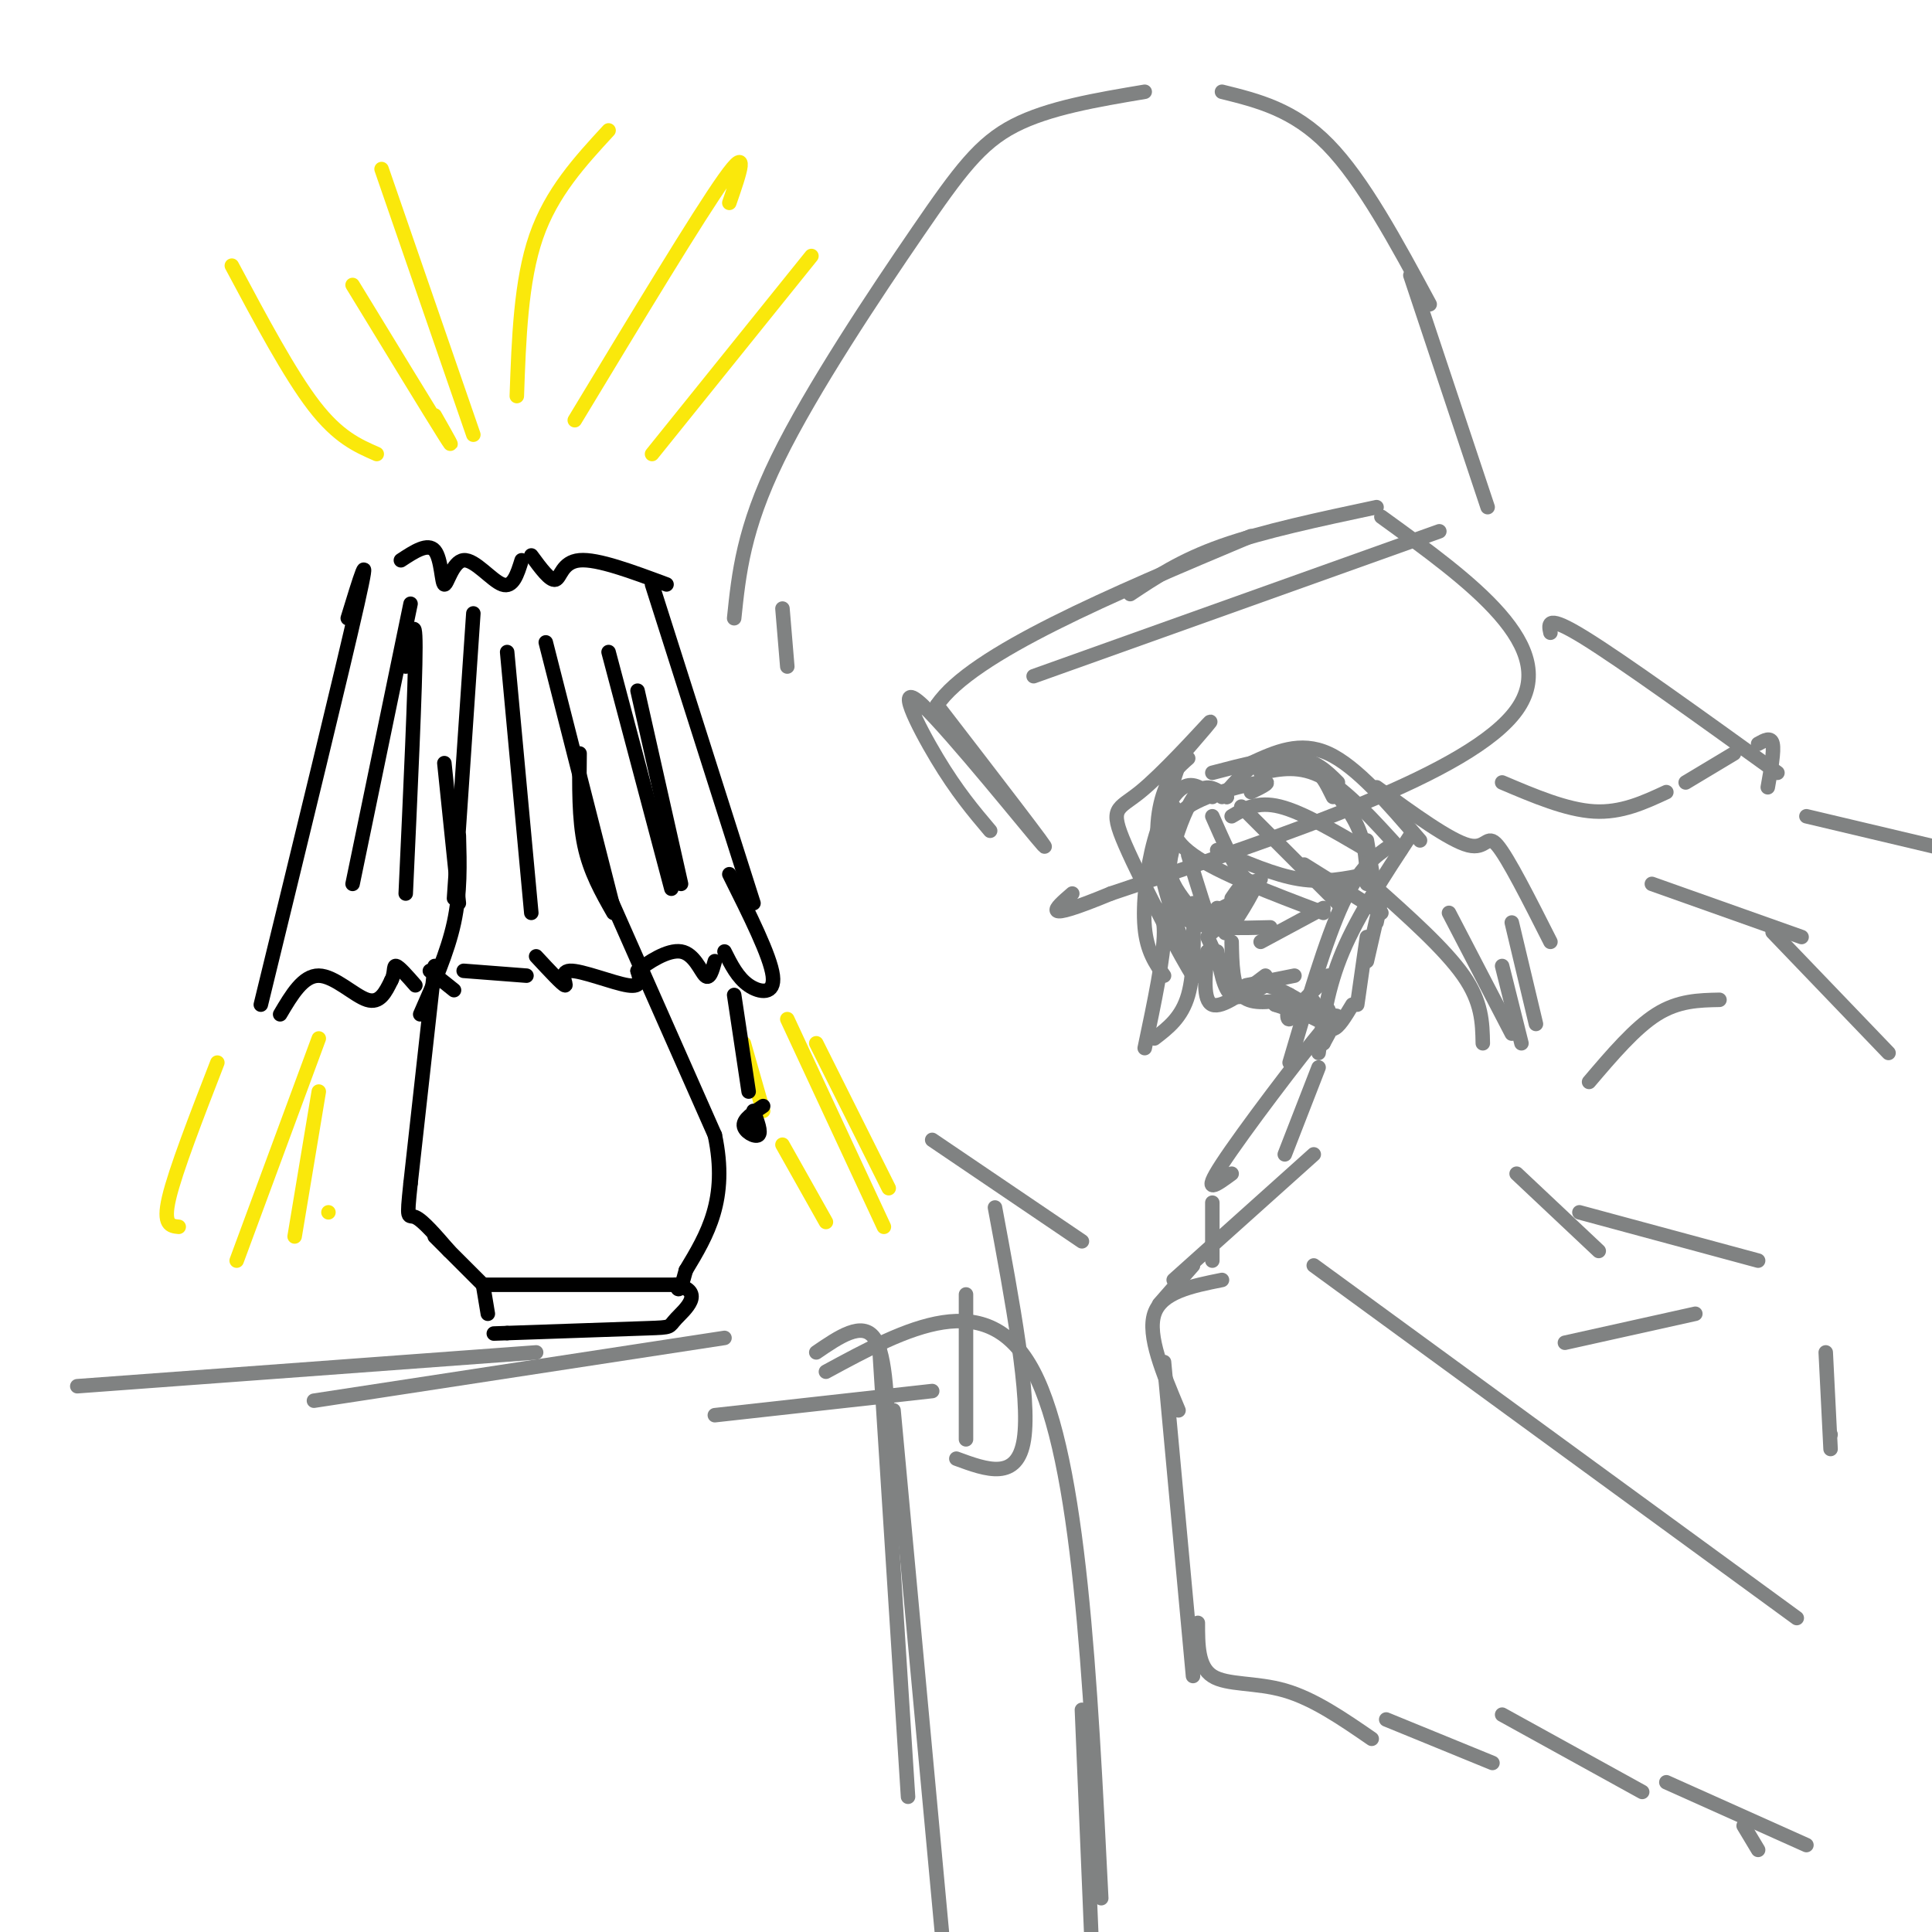 <svg viewBox='0 0 400 400' version='1.1' xmlns='http://www.w3.org/2000/svg' xmlns:xlink='http://www.w3.org/1999/xlink'><g fill='none' stroke='rgb(0,0,0)' stroke-width='3' stroke-linecap='round' stroke-linejoin='round'><path d='M92,158c0.000,0.000 3.000,29.000 3,29'/><path d='M95,173c0.167,5.917 0.333,11.833 -1,18c-1.333,6.167 -4.167,12.583 -7,19'/><path d='M90,200c0.000,0.000 -5.000,45.000 -5,45'/><path d='M85,245c-0.867,8.244 -0.533,6.356 1,7c1.533,0.644 4.267,3.822 7,7'/><path d='M90,256c0.000,0.000 10.000,10.000 10,10'/><path d='M100,266c0.000,0.000 1.000,6.000 1,6'/><path d='M100,266c0.000,0.000 40.000,0.000 40,0'/><path d='M140,266c6.202,1.476 1.708,5.167 0,7c-1.708,1.833 -0.631,1.810 -6,2c-5.369,0.190 -17.185,0.595 -29,1'/><path d='M105,276c-4.833,0.167 -2.417,0.083 0,0'/><path d='M120,156c-0.083,6.750 -0.167,13.500 1,19c1.167,5.500 3.583,9.750 6,14'/><path d='M125,183c0.000,0.000 23.000,52.000 23,52'/><path d='M148,235c2.833,13.333 -1.583,20.667 -6,28'/><path d='M142,263c-1.333,5.167 -1.667,4.083 -2,3'/><path d='M72,128c2.500,-8.167 5.000,-16.333 2,-3c-3.000,13.333 -11.500,48.167 -20,83'/><path d='M58,210c2.378,-4.022 4.756,-8.044 8,-8c3.244,0.044 7.356,4.156 10,5c2.644,0.844 3.822,-1.578 5,-4'/><path d='M81,203c0.822,-1.467 0.378,-3.133 1,-3c0.622,0.133 2.311,2.067 4,4'/><path d='M89,201c0.000,0.000 5.000,4.000 5,4'/><path d='M96,201c0.000,0.000 13.000,1.000 13,1'/><path d='M111,198c2.768,2.982 5.536,5.964 6,6c0.464,0.036 -1.375,-2.875 1,-3c2.375,-0.125 8.964,2.536 12,3c3.036,0.464 2.518,-1.268 2,-3'/><path d='M132,201c2.071,-1.702 6.250,-4.458 9,-4c2.750,0.458 4.071,4.131 5,5c0.929,0.869 1.464,-1.065 2,-3'/><path d='M150,197c1.356,2.711 2.711,5.422 5,7c2.289,1.578 5.511,2.022 5,-2c-0.511,-4.022 -4.756,-12.511 -9,-21'/><path d='M135,121c0.000,0.000 21.000,66.000 21,66'/><path d='M83,116c2.796,-1.837 5.592,-3.675 7,-2c1.408,1.675 1.429,6.861 2,7c0.571,0.139 1.692,-4.770 4,-5c2.308,-0.230 5.802,4.220 8,5c2.198,0.780 3.099,-2.110 4,-5'/><path d='M110,115c1.956,2.667 3.911,5.333 5,5c1.089,-0.333 1.311,-3.667 5,-4c3.689,-0.333 10.844,2.333 18,5'/><path d='M85,125c0.000,0.000 -12.000,58.000 -12,58'/><path d='M84,138c1.000,-5.917 2.000,-11.833 2,-4c0.000,7.833 -1.000,29.417 -2,51'/><path d='M98,127c0.000,0.000 -4.000,59.000 -4,59'/><path d='M105,135c0.000,0.000 5.000,54.000 5,54'/><path d='M113,133c0.000,0.000 14.000,55.000 14,55'/><path d='M126,135c0.000,0.000 13.000,49.000 13,49'/><path d='M132,143c0.000,0.000 9.000,40.000 9,40'/></g>
<g fill='none' stroke='rgb(250,232,11)' stroke-width='3' stroke-linecap='round' stroke-linejoin='round'><path d='M162,237c0.000,0.000 9.000,16.000 9,16'/><path d='M163,211c0.000,0.000 20.000,43.000 20,43'/><path d='M169,216c0.000,0.000 15.000,30.000 15,30'/><path d='M154,216c0.000,0.000 4.000,14.000 4,14'/><path d='M45,220c-4.333,11.167 -8.667,22.333 -10,28c-1.333,5.667 0.333,5.833 2,6'/><path d='M66,215c0.000,0.000 -17.000,46.000 -17,46'/><path d='M66,226c0.000,0.000 -5.000,30.000 -5,30'/><path d='M68,251c0.000,0.000 0.000,0.000 0,0'/><path d='M48,55c6.000,11.250 12.000,22.500 17,29c5.000,6.500 9.000,8.250 13,10'/><path d='M73,59c8.083,13.250 16.167,26.500 19,31c2.833,4.500 0.417,0.250 -2,-4'/><path d='M79,35c0.000,0.000 19.000,55.000 19,55'/><path d='M107,82c0.417,-11.917 0.833,-23.833 4,-33c3.167,-9.167 9.083,-15.583 15,-22'/><path d='M119,87c12.833,-21.250 25.667,-42.500 31,-50c5.333,-7.500 3.167,-1.250 1,5'/><path d='M135,94c0.000,0.000 33.000,-41.000 33,-41'/></g>
<g fill='none' stroke='rgb(0,0,0)' stroke-width='3' stroke-linecap='round' stroke-linejoin='round'><path d='M152,206c0.000,0.000 3.000,20.000 3,20'/><path d='M156,230c0.844,2.244 1.689,4.489 1,5c-0.689,0.511 -2.911,-0.711 -3,-2c-0.089,-1.289 1.956,-2.644 4,-4'/></g>
<g fill='none' stroke='rgb(128,130,130)' stroke-width='3' stroke-linecap='round' stroke-linejoin='round'><path d='M16,287c0.000,0.000 95.000,-7.000 95,-7'/><path d='M65,290c0.000,0.000 85.000,-13.000 85,-13'/><path d='M169,280c4.750,-3.250 9.500,-6.500 12,-3c2.500,3.500 2.750,13.750 3,24'/><path d='M183,290c0.000,0.000 2.000,8.000 2,8'/><path d='M163,138c0.000,0.000 -1.000,-12.000 -1,-12'/><path d='M152,128c0.958,-9.244 1.917,-18.488 9,-33c7.083,-14.512 20.292,-34.292 29,-47c8.708,-12.708 12.917,-18.345 20,-22c7.083,-3.655 17.042,-5.327 27,-7'/><path d='M253,19c7.417,1.833 14.833,3.667 22,11c7.167,7.333 14.083,20.167 21,33'/><path d='M292,57c0.000,0.000 16.000,48.000 16,48'/><path d='M298,110c0.000,0.000 -84.000,30.000 -84,30'/><path d='M205,172c-3.435,-4.060 -6.869,-8.119 -11,-15c-4.131,-6.881 -8.958,-16.583 -3,-11c5.958,5.583 22.702,26.452 25,29c2.298,2.548 -9.851,-13.226 -22,-29'/><path d='M194,146c7.167,-10.667 36.083,-22.833 65,-35'/><path d='M234,123c5.250,-3.500 10.500,-7.000 19,-10c8.500,-3.000 20.250,-5.500 32,-8'/><path d='M286,107c18.667,13.500 37.333,27.000 28,40c-9.333,13.000 -46.667,25.500 -84,38'/><path d='M230,185c-15.333,6.333 -11.667,3.167 -8,0'/><path d='M246,157c-1.819,1.588 -3.639,3.175 -5,7c-1.361,3.825 -2.264,9.886 0,19c2.264,9.114 7.695,21.279 6,19c-1.695,-2.279 -10.516,-19.003 -14,-27c-3.484,-7.997 -1.630,-7.269 3,-11c4.630,-3.731 12.037,-11.923 14,-14c1.963,-2.077 -1.519,1.962 -5,6'/><path d='M245,156c-2.111,4.889 -4.889,14.111 -4,21c0.889,6.889 5.444,11.444 10,16'/><path d='M242,184c0.750,2.833 1.500,5.667 5,7c3.500,1.333 9.750,1.167 16,1'/><path d='M261,195c0.000,0.000 13.000,-7.000 13,-7'/><path d='M251,160c6.333,-1.667 12.667,-3.333 17,-3c4.333,0.333 6.667,2.667 9,5'/><path d='M272,159c3.583,4.000 7.167,8.000 9,12c1.833,4.000 1.917,8.000 2,12'/><path d='M283,174c0.000,0.000 2.000,12.000 2,12'/><path d='M243,167c0.000,0.000 -2.000,0.000 -2,0'/><path d='M251,189c0.000,0.000 8.000,-4.000 8,-4'/><path d='M256,187c-1.720,1.875 -3.440,3.750 -2,2c1.440,-1.750 6.042,-7.125 6,-6c-0.042,1.125 -4.726,8.750 -6,10c-1.274,1.250 0.863,-3.875 3,-9'/><path d='M257,184c0.167,-1.167 -0.917,0.417 -2,2'/><path d='M250,194c0.000,0.000 5.000,11.000 5,11'/><path d='M252,197c0.667,3.917 1.333,7.833 3,9c1.667,1.167 4.333,-0.417 7,-2'/><path d='M262,204c2.833,0.500 6.417,2.750 10,5'/><path d='M272,209c2.267,1.889 2.933,4.111 4,4c1.067,-0.111 2.533,-2.556 4,-5'/><path d='M281,208c0.000,0.000 2.000,-14.000 2,-14'/><path d='M283,199c1.333,-5.833 2.667,-11.667 3,-13c0.333,-1.333 -0.333,1.833 -1,5'/><path d='M267,206c-0.400,2.644 -0.800,5.289 0,5c0.800,-0.289 2.800,-3.511 4,-4c1.200,-0.489 1.600,1.756 2,4'/><path d='M273,211c0.833,1.000 1.917,1.500 3,2'/><path d='M250,197c-0.500,5.083 -1.000,10.167 1,11c2.000,0.833 6.500,-2.583 11,-6'/><path d='M258,204c0.000,0.000 10.000,-2.000 10,-2'/><path d='M259,205c0.000,0.000 2.000,-1.000 2,-1'/><path d='M250,197c0.000,0.000 7.000,9.000 7,9'/><path d='M255,195c0.083,4.500 0.167,9.000 2,11c1.833,2.000 5.417,1.500 9,1'/><path d='M264,208c0.000,0.000 4.000,0.000 4,0'/><path d='M264,208c0.000,0.000 9.000,3.000 9,3'/><path d='M267,208c3.333,1.917 6.667,3.833 8,4c1.333,0.167 0.667,-1.417 0,-3'/><path d='M270,207c0.000,0.000 5.000,-5.000 5,-5'/><path d='M267,220c3.750,-12.750 7.500,-25.500 11,-33c3.500,-7.500 6.750,-9.750 10,-12'/><path d='M292,173c-5.417,8.250 -10.833,16.500 -14,24c-3.167,7.500 -4.083,14.250 -5,21'/><path d='M273,221c0.000,0.000 -7.000,18.000 -7,18'/><path d='M254,165c0.000,0.000 0.000,0.000 0,0'/><path d='M254,165c-2.006,-1.476 -4.012,-2.952 -6,-1c-1.988,1.952 -3.958,7.333 -5,11c-1.042,3.667 -1.155,5.619 0,8c1.155,2.381 3.577,5.190 6,8'/><path d='M251,165c-1.940,-1.613 -3.881,-3.226 -6,-2c-2.119,1.226 -4.417,5.292 -6,11c-1.583,5.708 -2.452,13.060 -2,18c0.452,4.940 2.226,7.470 4,10'/><path d='M237,187c2.000,0.500 4.000,1.000 4,6c0.000,5.000 -2.000,14.500 -4,24'/><path d='M239,215c2.833,-2.167 5.667,-4.333 7,-9c1.333,-4.667 1.167,-11.833 1,-19'/><path d='M246,177c2.000,6.583 4.000,13.167 5,15c1.000,1.833 1.000,-1.083 1,-4'/><path d='M251,169c2.167,4.917 4.333,9.833 6,12c1.667,2.167 2.833,1.583 4,1'/><path d='M257,167c0.000,0.000 20.000,20.000 20,20'/><path d='M270,179c0.000,0.000 16.000,10.000 16,10'/><path d='M255,169c2.667,-1.583 5.333,-3.167 10,-2c4.667,1.167 11.333,5.083 18,9'/><path d='M261,160c4.083,-0.833 8.167,-1.667 13,1c4.833,2.667 10.417,8.833 16,15'/><path d='M259,164c2.411,-1.185 4.821,-2.369 2,-2c-2.821,0.369 -10.875,2.292 -15,5c-4.125,2.708 -4.321,6.202 1,10c5.321,3.798 16.161,7.899 27,12'/><path d='M252,176c5.917,2.583 11.833,5.167 17,6c5.167,0.833 9.583,-0.083 14,-1'/><path d='M253,165c2.911,-3.333 5.822,-6.667 9,-8c3.178,-1.333 6.622,-0.667 9,1c2.378,1.667 3.689,4.333 5,7'/><path d='M259,158c5.083,-2.333 10.167,-4.667 16,-2c5.833,2.667 12.417,10.333 19,18'/><path d='M285,163c7.600,5.511 15.200,11.022 19,12c3.800,0.978 3.800,-2.578 6,0c2.200,2.578 6.600,11.289 11,20'/><path d='M284,183c7.583,6.750 15.167,13.500 19,19c3.833,5.500 3.917,9.750 4,14'/><path d='M300,189c0.000,0.000 13.000,25.000 13,25'/><path d='M313,191c0.000,0.000 5.000,21.000 5,21'/><path d='M311,200c0.000,0.000 4.000,16.000 4,16'/><path d='M274,216c0.000,0.000 0.000,0.000 0,0'/><path d='M274,216c2.378,-4.333 4.756,-8.667 0,-3c-4.756,5.667 -16.644,21.333 -21,28c-4.356,6.667 -1.178,4.333 2,2'/><path d='M251,249c0.000,0.000 0.000,12.000 0,12'/><path d='M247,262c0.000,0.000 -7.000,8.000 -7,8'/><path d='M243,265c0.000,0.000 29.000,-26.000 29,-26'/><path d='M311,162c6.667,2.833 13.333,5.667 19,6c5.667,0.333 10.333,-1.833 15,-4'/><path d='M349,162c0.000,0.000 10.000,-6.000 10,-6'/><path d='M364,154c1.333,-0.750 2.667,-1.500 3,0c0.333,1.500 -0.333,5.250 -1,9'/><path d='M374,169c0.000,0.000 38.000,9.000 38,9'/><path d='M272,262c0.000,0.000 100.000,73.000 100,73'/><path d='M342,183c0.000,0.000 31.000,11.000 31,11'/><path d='M367,193c0.000,0.000 24.000,25.000 24,25'/><path d='M314,243c0.000,0.000 17.000,16.000 17,16'/><path d='M327,251c0.000,0.000 37.000,10.000 37,10'/><path d='M329,224c4.750,-5.583 9.500,-11.167 14,-14c4.500,-2.833 8.750,-2.917 13,-3'/><path d='M378,280c0.000,0.000 1.000,20.000 1,20'/><path d='M379,297c0.000,0.000 0.000,0.000 0,0'/><path d='M351,272c0.000,0.000 -27.000,6.000 -27,6'/><path d='M193,236c0.000,0.000 31.000,21.000 31,21'/><path d='M321,131c-0.417,-1.917 -0.833,-3.833 7,1c7.833,4.833 23.917,16.417 40,28'/><path d='M253,265c-6.250,1.250 -12.500,2.500 -14,7c-1.500,4.500 1.750,12.250 5,20'/><path d='M241,282c0.000,0.000 6.000,65.000 6,65'/><path d='M248,336c0.000,4.533 0.000,9.067 3,11c3.000,1.933 9.000,1.267 15,3c6.000,1.733 12.000,5.867 18,10'/><path d='M287,356c0.000,0.000 22.000,9.000 22,9'/><path d='M311,355c0.000,0.000 29.000,16.000 29,16'/><path d='M345,369c0.000,0.000 29.000,13.000 29,13'/><path d='M206,250c3.667,19.667 7.333,39.333 6,48c-1.333,8.667 -7.667,6.333 -14,4'/><path d='M200,268c0.000,0.000 0.000,30.000 0,30'/><path d='M361,378c0.000,0.000 3.000,5.000 3,5'/><path d='M182,278c0.000,0.000 6.000,94.000 6,94'/><path d='M185,292c0.000,0.000 10.000,108.000 10,108'/><path d='M148,293c0.000,0.000 45.000,-5.000 45,-5'/><path d='M171,284c16.750,-9.083 33.500,-18.167 43,0c9.500,18.167 11.750,63.583 14,109'/><path d='M224,354c0.000,0.000 2.000,48.000 2,48'/></g>
</svg>